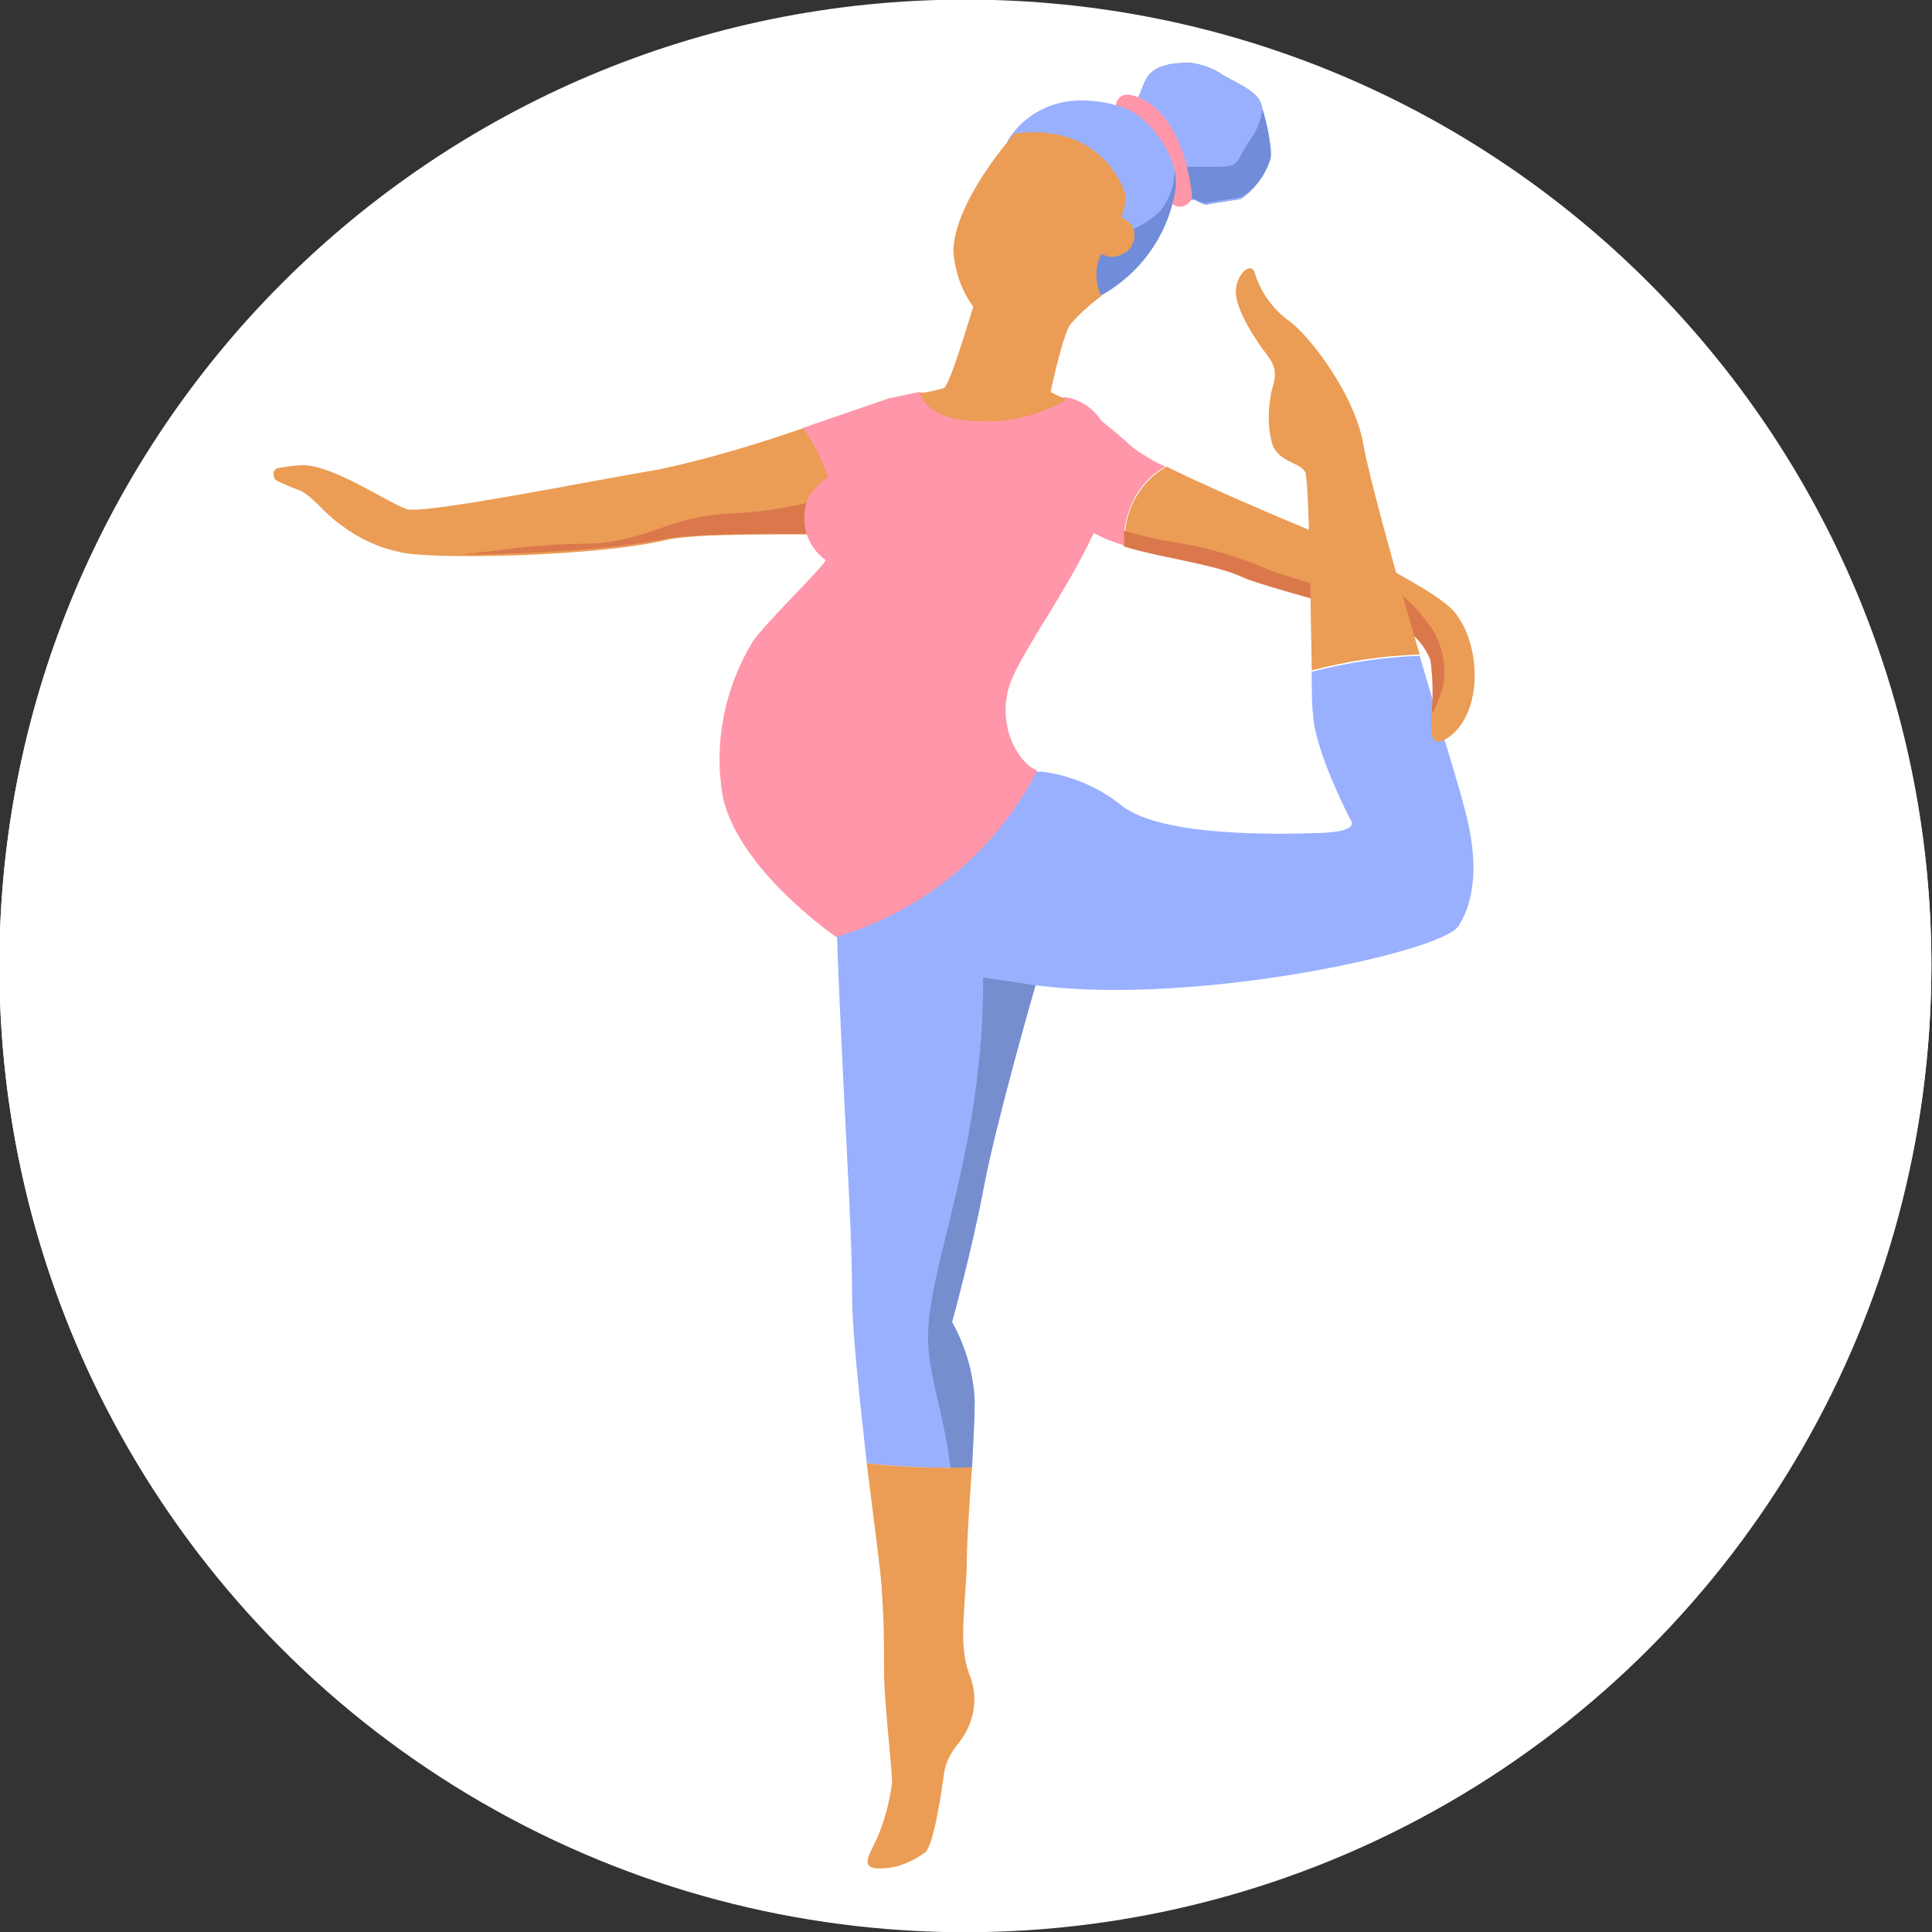 <?xml version="1.0" encoding="utf-8"?>
<!-- Generator: Adobe Illustrator 27.0.0, SVG Export Plug-In . SVG Version: 6.00 Build 0)  -->
<svg version="1.1" id="Layer_1" xmlns="http://www.w3.org/2000/svg" xmlns:xlink="http://www.w3.org/1999/xlink" x="0px" y="0px"
	 viewBox="0 0 145 145" style="enable-background:new 0 0 145 145;" xml:space="preserve">
<rect x="0" y="0" width="145" height="145" fill="#333333" stroke="none"/>
<style type="text/css">
	.st0{fill:#FFFFFF;}
	.st1{fill:#556E7C;}
	.st2{fill:#99B0FF;}
	.st3{fill:#718CD8;}
	.st4{fill:#FF96A9;}
	.st5{fill:#EB9C55;}
	.st6{fill:#DA784C;}
	.st7{fill:#768DCE;}
</style>
<g id="Healthy_icon_big" transform="translate(2530.257 -1311.53)">
	<path id="Path_10440" class="st0" d="M-2385.3,1384c-0.1,40-32.5,72.4-72.5,72.5c-40,0-72.5-32.4-72.5-72.5c0,0,0,0,0,0
		c0-40,32.5-72.5,72.5-72.5C-2417.7,1311.5-2385.3,1344-2385.3,1384z"/>
	<g id="Group_10879" transform="translate(-1562.006 1174.947)">
		<circle id="Ellipse_1493" class="st0" cx="-895.8" cy="209.1" r="72.5"/>
		<g id="Group_10878">
			<path id="Path_19691" class="st1" d="M-881,152.2c0.3-0.1,0.6-0.3,0.8-0.5c0.4-0.4,0.8,0.2,1.3-0.1c0.4-0.2,0.9,0.5,1.4,0.3
				c0.4-0.1,2-0.3,2.4-0.4c1-0.7,1.8-1.8,2.2-3c0.2-0.9-0.5-3.3-0.7-4.1c-0.3-1-1.9-1.6-2.9-2.2c-0.7-0.5-1.6-0.8-2.4-0.9
				c-1.2,0-2.5,0.1-3.2,1c-0.4,0.6-0.5,1.3-0.9,1.9s-1.6,0.6-1.8,1c-0.2,0.3,0.8,1.8,1,2.2c0.7,1.5,1.3,3.2,1.7,4.8
				C-882,152.8-881.4,152.3-881,152.2z"/>
			<path id="Path_19692" class="st2" d="M-881,152.2c0.3-0.1,0.6-0.3,0.8-0.5c0.4-0.4,0.8,0.2,1.3-0.1c0.4-0.2,0.9,0.5,1.4,0.3
				c0.4-0.1,2-0.3,2.4-0.4c1-0.7,1.8-1.8,2.2-3c0.2-0.9-0.5-3.3-0.7-4.1c-0.3-1-1.9-1.6-2.9-2.2c-0.7-0.5-1.6-0.8-2.4-0.9
				c-1.2,0-2.5,0.1-3.2,1c-0.4,0.6-0.5,1.3-0.9,1.9s-1.6,0.6-1.8,1c-0.2,0.3,0.8,1.8,1,2.2c0.7,1.5,1.3,3.2,1.7,4.8
				C-882,152.8-881.4,152.3-881,152.2z"/>
			<path id="Path_19693" class="st3" d="M-872.9,148.5c0-1.3-0.2-2.5-0.6-3.7c-0.1,0.8-0.4,1.5-0.8,2.1c-1.4,2-0.7,2.2-2.8,2.2
				s-4.6,0-4.6,0c0,1.1,0.1,2.2,0.2,3.2c0.1-0.1,0.3-0.1,0.4-0.2c0.3-0.1,0.6-0.3,0.8-0.5c0.4-0.4,0.8,0.2,1.3-0.1
				c0.4-0.2,0.9,0.5,1.4,0.3c0.4-0.1,2-0.3,2.4-0.4C-874,150.8-873.3,149.7-872.9,148.5z"/>
			<path id="Path_19694" class="st4" d="M-880.6,151.3c0.1,0.5,0.5,0.8,0.9,0.8c0,0,0.1,0,0.1,0c0.5-0.1,0.9-0.5,0.8-1c0,0,0,0,0,0
				c-0.9-7-4.6-7.4-4.7-7.4c-0.5-0.1-1,0.3-1,0.8c-0.1,0.5,0.3,1,0.8,1c0,0,0,0,0,0C-883.7,145.5-881.3,145.9-880.6,151.3z"/>
			<path id="Path_19695" class="st5" d="M-946,173.3c1.1,0.3,2,1.8,3.5,2.8c1.2,0.9,2.7,1.6,4.2,1.9c2,0.6,14.6,0.4,20.1-0.9
				c2.2-0.5,8.9-0.4,13-0.4c-0.1-0.6-0.1-1.3-0.3-2.1c-0.3-2.1-1.2-4.2-2.4-5.9c-3.5,1.2-7.1,2.3-10.8,3.1c-4.3,0.7-17.7,3.4-19,3
				s-5.5-3.3-7.8-3.3c-0.6,0-1.2,0.1-1.8,0.2c-0.3,0-0.5,0.3-0.4,0.6c0,0.2,0.1,0.3,0.3,0.4C-947,172.9-946.5,173.1-946,173.3z"/>
			<path id="Path_19696" class="st6" d="M-905.2,176.7c-0.1-0.6-0.1-1.3-0.3-2.1c0-0.3-0.1-0.5-0.2-0.8c-2.4,0.7-4.9,1.2-7.4,1.3
				c-5.3,0.2-6.5,2.3-11.6,2.3c-3,0-6,0.5-8.9,0.8c4.7,0,11.7-0.4,15.4-1.2C-916,176.6-909.3,176.6-905.2,176.7z"/>
			<path id="Path_19697" class="st4" d="M-902.1,176.8l2.5-8.7l-2-1.6c0,0-2.9,1-6.4,2.2c1.3,1.8,2.1,3.8,2.4,5.9
				c0.1,0.7,0.2,1.4,0.3,2.1C-903.4,176.8-902.1,176.8-902.1,176.8z"/>
			<g id="Group_10876">
				<path id="Path_19698" class="st2" d="M-890.5,210.4c2.8-1.3,4.6-4.1,4.5-7.2c-0.1-5.6-3.2-7.6-3.2-7.6l-5.1-2.5
					c0,0-11.7-2-11.2,12.1c0.5,13.9,1.2,23,1.2,28.5c0,2.9,0.6,8.1,1.1,12.7c2.6,0.3,5.2,0.4,7.9,0.3c0.1-1.9,0.2-3.8,0.2-5
					c-0.1-2.1-0.7-4.1-1.7-5.9c0,0,1.5-5.4,2.4-10.2S-890.5,210.4-890.5,210.4z"/>
				<path id="Path_19699" class="st7" d="M-890.5,210.4c2.8-1.3,4.6-4.1,4.5-7.2c-0.1-5.6-3.2-7.6-3.2-7.6l-5.1-2.5
					c0,0-0.8,0.9-0.2,15c0.5,13.8-4.1,23.2-4.1,28.8c0,2.9,1.1,5.3,1.7,9.9c1.9,0.2-1.5,0.1,1.6-0.1c0.1-1.9,0.2-3.8,0.2-5
					c-0.1-2.1-0.7-4.1-1.7-5.9c0,0,1.5-5.4,2.4-10.2S-890.5,210.4-890.5,210.4z"/>
				<path id="Path_19700" class="st5" d="M-895.3,246.7c-2.6,0.1-5.3,0-7.9-0.3c0.5,4.1,1,7.7,1.1,9.1c0.2,2.8,0.2,4.2,0.2,6.5
					s0.6,7.2,0.6,8.4c-0.2,1.5-0.6,3-1.2,4.3c-0.4,0.9-1.2,2,0,2.1c1.3,0.1,2.6-0.4,3.7-1.2c0.7-0.7,1.3-5.2,1.4-5.9
					c0.1-0.8,0.5-1.6,1.1-2.3c1.1-1.4,1.5-3.2,0.9-4.9c-0.9-2.1-0.5-4.5-0.3-8.1C-895.7,252.4-895.5,249.5-895.3,246.7z"/>
			</g>
			<g id="Group_10877">
				<path id="Path_19701" class="st2" d="M-869.2,199.1c-3.2,0.1-11.7,0.3-14.8-2c-1.7-1.4-3.8-2.3-6-2.6h-3c0,0-11.3,8.4-9.3,13.1
					c0.7,1.6,7.9,2.3,10.9,2.8c11.8,1.9,31.3-2.3,32.6-4.3s1.5-5,0.5-8.7c-0.4-1.7-1.9-6.4-3.4-11.6c-2.7,0.1-5.4,0.5-8.1,1.2
					c0,1.5,0,2.6,0.1,3.2c0.1,2.7,2.8,7.9,2.8,7.9S-866,199-869.2,199.1z"/>
			</g>
			<path id="Path_19702" class="st4" d="M-914,196.4c1.2,5.5,8.5,10.5,8.5,10.5c6.5-1.9,12-6.4,15.1-12.5c-0.9-0.2-3-2.6-2.2-6
				s8.8-12.6,7.8-18.2c-0.7-3.6-3.5-3.8-3.5-3.8l-7.1,0.5l-3.9-0.9l-2.3,0.5c-0.3,1.2-0.8,2.4-1.4,3.5c-0.6,0.9-3.9,2.4-4.6,4
				c-0.7,1.7-0.1,3.6,1.3,4.6c0.2,0.2-4.7,4.9-5.5,6.2C-913.9,188.3-914.7,192.4-914,196.4z"/>
			<path id="Path_19703" class="st2" d="M-885.7,158.8c3.1-1.7,5.2-4.7,5.7-8.2c0.2-2.5-2.2-5.3-3.8-5.9c-1.4-0.5-2.9-0.7-4.4-0.5
				c-1.8,0.3-3.4,1.3-4.4,2.9c-0.4,1.1,1.6,1.8,1.6,1.8c1.4-0.4,2.9-0.5,4.4-0.5c2.6,0,0.9,2.9-0.4,5.2S-887,159.2-885.7,158.8z"/>
			<path id="Path_19704" class="st3" d="M-881,152.2c-1,1.4-4.7,2.7-6.6,3.3c-0.1,1.8,0.9,3.6,1.9,3.3c3.1-1.7,5.2-4.7,5.7-8.2
				c0-0.4,0-0.8-0.1-1.2C-880.1,150.4-880.4,151.3-881,152.2z"/>
			<path id="Path_19705" class="st5" d="M-897.4,165.7c-0.6,0.2-1.2,0.3-1.8,0.4c0,0,0.4,2.1,4.6,2.1c2.2,0.1,4.4-0.5,6.4-1.6
				l-1.2-0.6c0,0,0.9-4.3,1.5-5.1c0.7-0.8,1.5-1.5,2.3-2.1c-0.5-1.1-0.5-2.3,0.1-3.3c1-1.5,1.9-3.4,1.7-4.3s-2.1-5.4-8.3-4.6
				c0,0-4.5,5-4.6,8.8c0.1,1.5,0.6,3,1.5,4.2C-895.2,159.5-896.9,165.4-897.4,165.7z"/>
			<path id="Path_19706" class="st5" d="M-884.1,155.7c0.8-0.3,1.2-1.2,0.9-2c0,0,0,0,0,0c-0.4-0.8-1.3-1.1-2.1-0.7
				c-0.8,0.3-1.2,1.2-0.9,2C-885.8,155.7-884.9,156.1-884.1,155.7z"/>
			<path id="Path_19707" class="st4" d="M-880.8,171.6c-0.9-0.4-1.7-0.9-2.4-1.4c-1.6-1.5-3.9-3.2-3.9-3.2l-1.7,1.2
				c0,0-1,5.6,1.7,7.8c1,0.7,2.1,1.2,3.2,1.5C-884,175.1-882.9,172.8-880.8,171.6z"/>
			<path id="Path_19708" class="st5" d="M-859.5,191.9c2.6-1.9,2.4-7,0.4-9.4c-1.6-1.9-10.3-5.9-10.3-5.9s-7.3-3-11.3-5
				c-2.1,1.2-3.3,3.5-3.1,5.9c3,0.9,6.7,1.3,8.9,2.3c1.2,0.6,10,2.9,11.4,3.4c1.4,0.8,2.5,2.1,2.9,3.7
				C-860.3,188.6-861.9,193.6-859.5,191.9z"/>
			<path id="Path_19709" class="st6" d="M-864.7,182.4c-1.8-1.3-5.8-2.1-8.2-3c-2.3-1-4.6-1.7-7.1-2.1c-1.3-0.2-2.6-0.5-3.9-0.9
				c0,0.4,0,0.8,0,1.2c3,0.9,6.7,1.3,8.9,2.3c1.2,0.6,10,2.9,11.4,3.4C-863.9,182.9-864.3,182.6-864.7,182.4z"/>
			<path id="Path_19710" class="st6" d="M-863.5,180.9c1.1,0.8,2,1.8,2.8,3c0.7,1.2,1,2.6,0.8,4c-0.2,0.8-0.5,1.6-0.9,2.3
				c0.1-1.4,0.1-2.7-0.1-4.1c-0.4-1-1.1-1.8-2-2.4L-863.5,180.9z"/>
			<path id="Path_19711" class="st5" d="M-872.7,170.1c0.6,1.2,2,1.2,2.4,1.9c0.3,0.5,0.4,9.7,0.5,14.9c2.6-0.7,5.3-1.1,8.1-1.2
				c-1.9-6.4-3.8-13.4-4.2-15.6c-0.6-3.9-4.2-8.5-5.7-9.5c-1.2-0.9-2.1-2.2-2.5-3.6c-0.3-0.8-1.4,0.2-1.4,1.5s1.4,3.5,2.4,4.8
				s0.3,2.1,0.2,3.1C-873.1,167.6-873.1,168.9-872.7,170.1z"/>
		</g>
	</g>
</g>
</svg>
